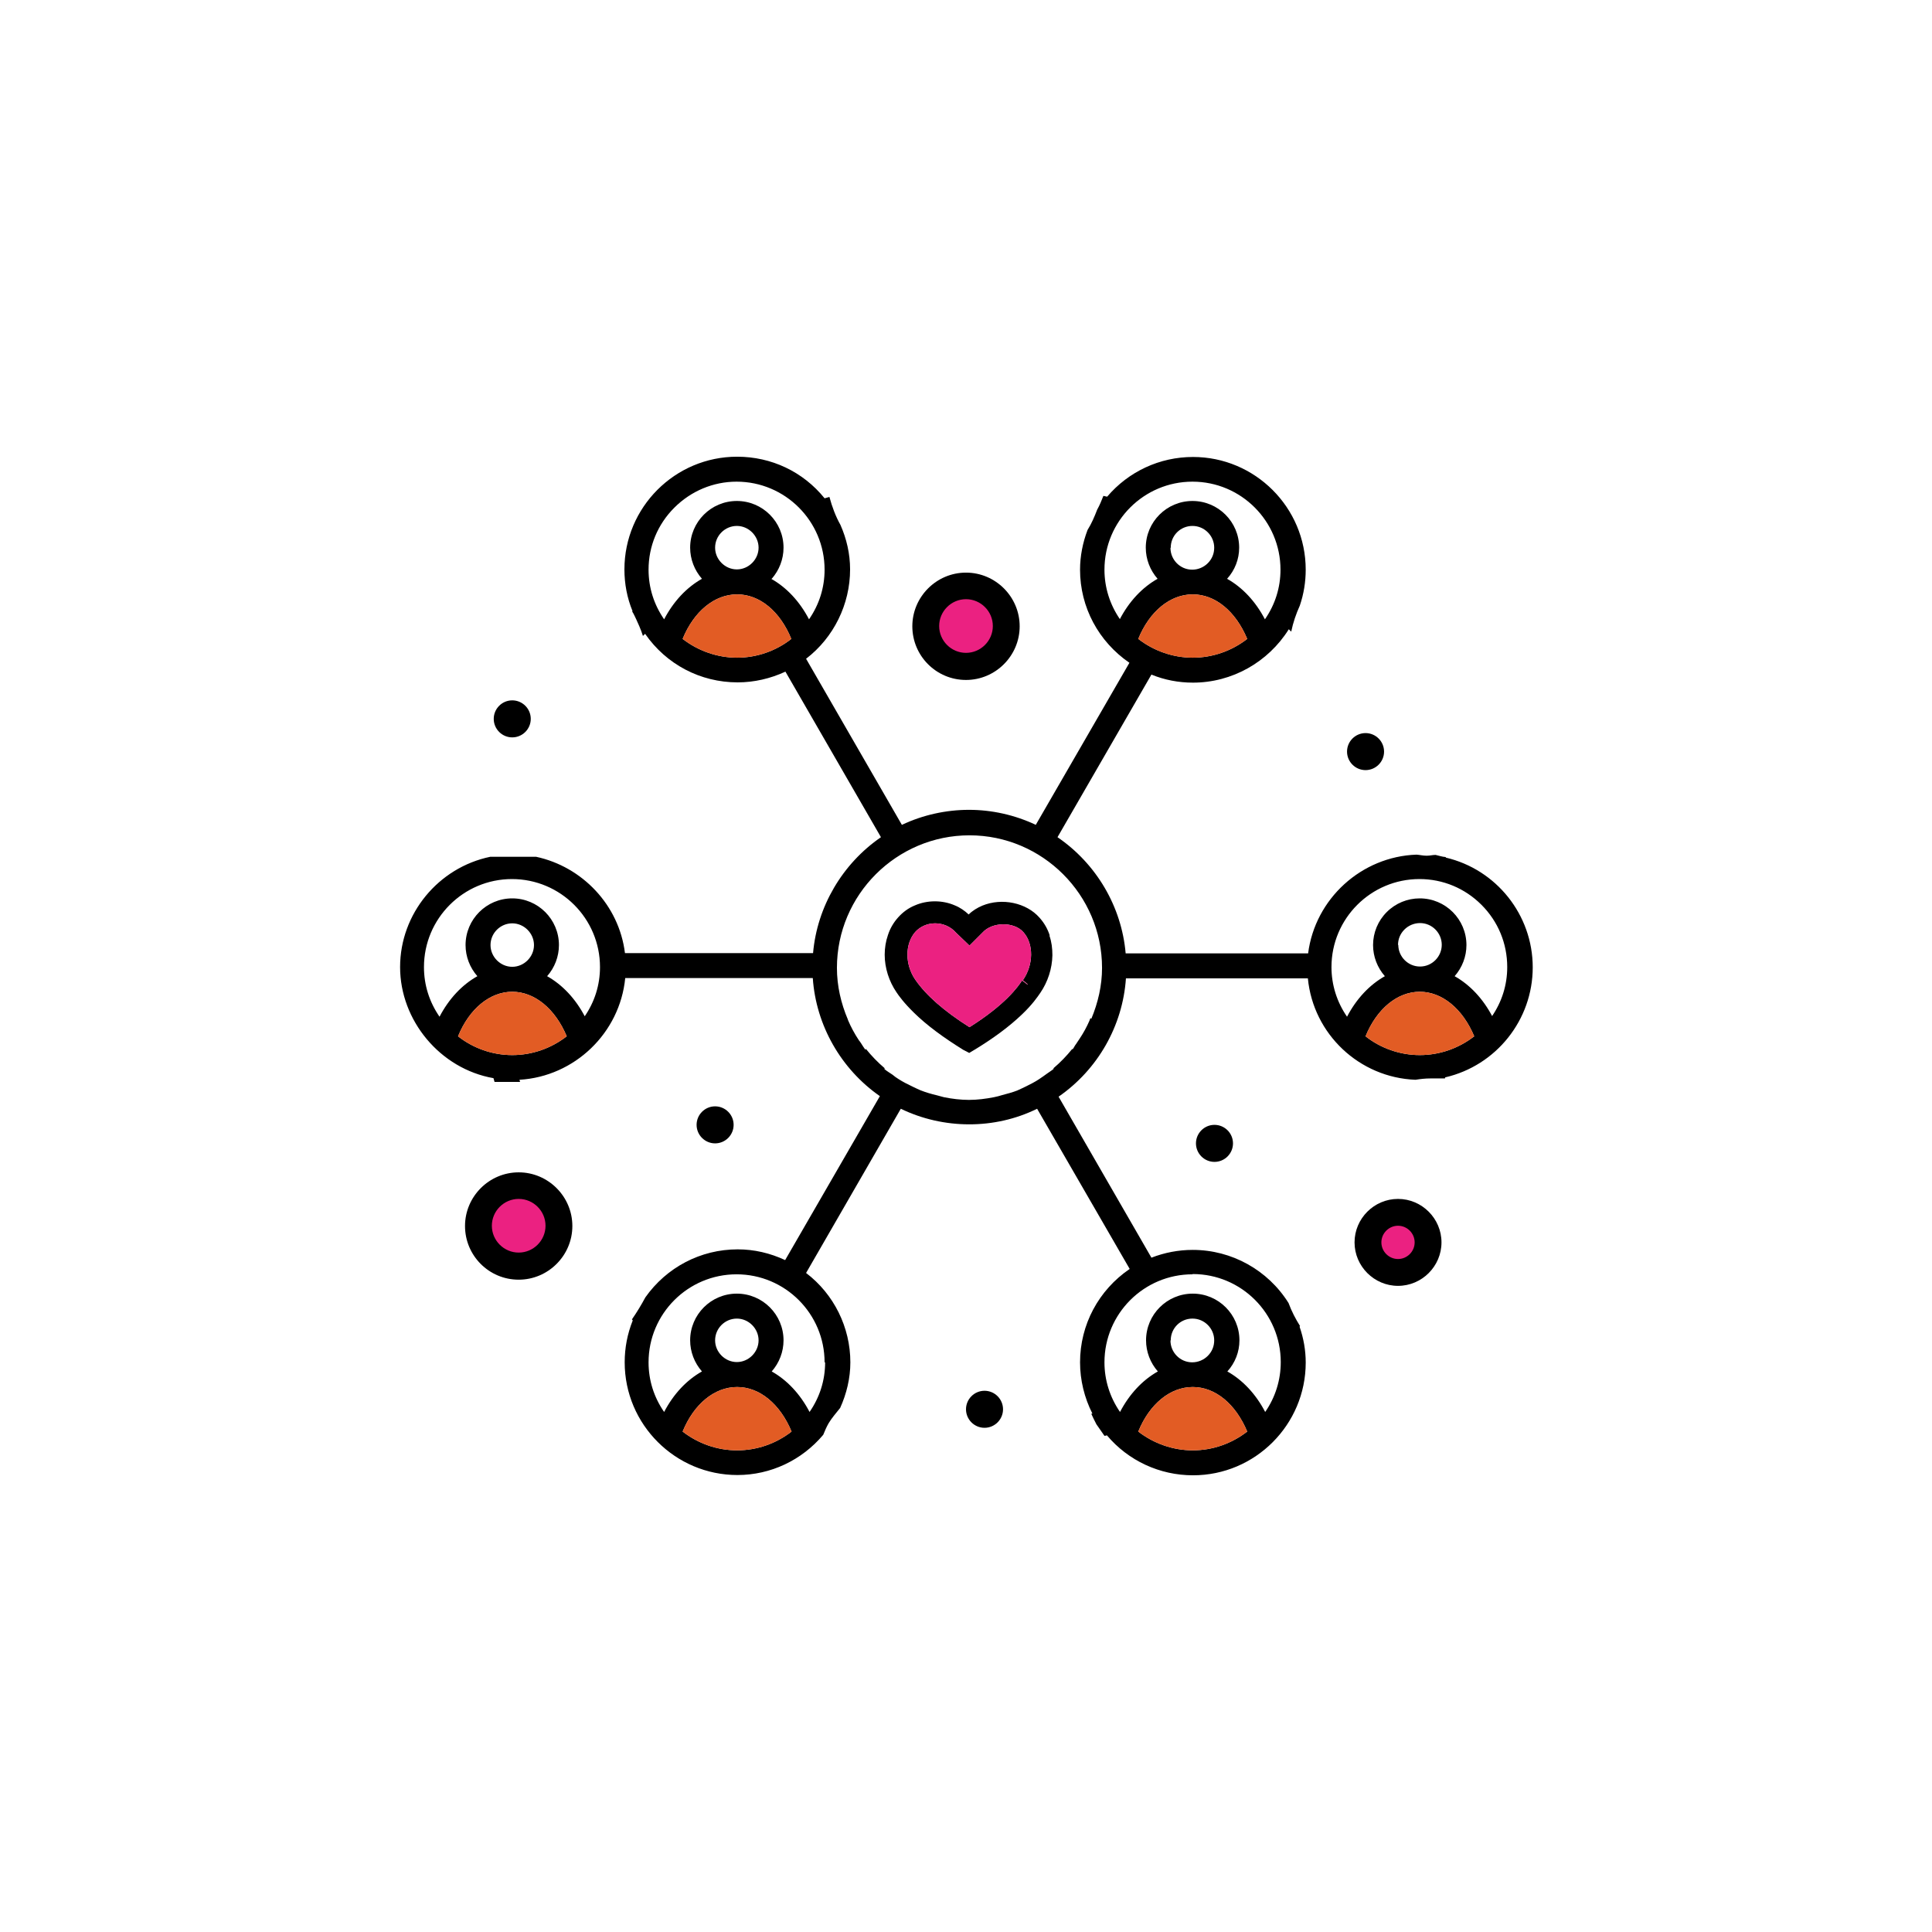<svg viewBox="0 0 72 72" version="1.1" xmlns="http://www.w3.org/2000/svg" data-name="Layer 1" id="Layer_1">
  <defs>
    <style>
      .cls-1 {
        fill: #000;
      }

      .cls-1, .cls-2, .cls-3 {
        stroke-width: 0px;
      }

      .cls-2 {
        fill: #eb2181;
      }

      .cls-3 {
        fill: #e25c24;
      }
    </style>
  </defs>
  <g>
    <path d="M53.88,31.95s0,0,0-.01c-.14-.01-.25-.05-.38-.08-.11,0-.21.03-.33.03-.14,0-.25-.03-.38-.04-2.05.07-3.78,1.64-4.04,3.68h-6.8c-.15-1.74-1.09-3.34-2.54-4.33l3.5-6.06c.49.2,1.01.3,1.55.3,1.45,0,2.8-.76,3.57-1.99.03.03.06.06.09.09.07-.34.18-.66.32-.97h0c.15-.44.22-.89.22-1.34,0-2.32-1.89-4.2-4.2-4.2-1.24,0-2.4.54-3.2,1.48-.05-.01-.09-.02-.14-.03-.07.18-.14.35-.23.51-.1.26-.21.52-.36.76-.18.47-.28.98-.28,1.48,0,1.4.69,2.68,1.84,3.47l-3.49,6.04c-.78-.37-1.64-.56-2.49-.56s-1.72.19-2.5.56l-3.57-6.19c1.03-.79,1.64-2.03,1.64-3.33,0-.58-.13-1.14-.36-1.66-.18-.32-.31-.67-.41-1.04-.06.02-.12.03-.18.05-.8-.99-1.98-1.55-3.26-1.55-2.32,0-4.2,1.89-4.2,4.2,0,.54.1,1.06.3,1.55,0,0,0,.01-.01.02h0c.06.09.1.19.15.29.04.09.08.18.12.27.05.11.09.23.13.35,0,0,0,0,0,0,.03-.03.05-.05.08-.08.79,1.14,2.06,1.81,3.45,1.81.61,0,1.22-.14,1.78-.4l3.56,6.17c-1.44.99-2.38,2.59-2.53,4.32h-7.01c-.22-1.79-1.59-3.22-3.31-3.59h-1.71c-1.93.4-3.36,2.12-3.36,4.11s1.49,3.79,3.48,4.14c.01.05.03.09.04.14.32,0,.64,0,.95,0,0-.03-.02-.05-.02-.08,2.05-.12,3.74-1.74,3.94-3.79h6.99c.12,1.76,1.05,3.39,2.5,4.4l-3.53,6.11c-.56-.26-1.15-.4-1.77-.4-1.38,0-2.65.67-3.44,1.79-.15.28-.32.56-.5.82.01.01.02.02.03.04-.2.5-.3,1.02-.3,1.56,0,2.32,1.89,4.2,4.2,4.2,1.24,0,2.4-.55,3.2-1.5.06-.15.12-.29.2-.43.12-.2.28-.38.43-.57.24-.53.38-1.11.38-1.7,0-1.3-.61-2.54-1.65-3.33l3.53-6.12c1.59.77,3.5.78,5.08,0l3.45,5.97c-1.16.79-1.85,2.08-1.85,3.48,0,.66.16,1.32.46,1.91-.01,0-.03,0-.04.01.06.13.12.26.19.39.1.14.2.29.3.43.03,0,.06-.01.09-.02.8.95,1.97,1.49,3.21,1.49,2.32,0,4.2-1.89,4.2-4.2,0-.46-.08-.91-.23-1.34,0,0,.01-.01.02-.02-.17-.27-.32-.56-.43-.86-.77-1.23-2.12-1.98-3.57-1.98-.53,0-1.05.1-1.54.29l-3.46-6c1.46-1.01,2.39-2.64,2.51-4.41h6.78c.2,2.08,1.92,3.7,4.01,3.78.19-.03.37-.05.56-.05h.54s0-.03.01-.04c1.9-.44,3.26-2.14,3.26-4.1s-1.36-3.65-3.24-4.09ZM44.45,24.51c-.73,0-1.45-.25-2.03-.7.42-1.03,1.19-1.66,2.03-1.66s1.6.63,2.03,1.66c-.58.45-1.29.7-2.03.7ZM43.63,20.41c0-.45.36-.81.81-.81s.81.37.81.81c0,.22-.08.42-.24.58-.15.15-.36.24-.58.24-.45,0-.81-.37-.81-.81ZM41.74,23.08c-.38-.55-.58-1.19-.58-1.85,0-1.81,1.47-3.28,3.28-3.28s3.28,1.47,3.28,3.28c0,.67-.2,1.3-.58,1.85-.35-.67-.84-1.19-1.41-1.51.29-.32.45-.73.45-1.16,0-.96-.78-1.74-1.74-1.74s-1.74.78-1.74,1.74c0,.43.16.84.44,1.16-.57.32-1.06.84-1.41,1.51ZM27.47,24.51c-.73,0-1.45-.25-2.03-.7.42-1.03,1.19-1.66,2.03-1.66s1.6.63,2.02,1.66c-.57.45-1.29.7-2.02.7ZM26.65,20.41c0-.45.37-.81.81-.81s.81.37.81.81-.37.81-.81.81-.81-.37-.81-.81ZM28.76,21.57c.28-.32.44-.73.44-1.16,0-.96-.78-1.74-1.74-1.74s-1.74.78-1.74,1.74c0,.43.16.84.44,1.16-.57.32-1.06.84-1.41,1.51-.38-.55-.58-1.18-.58-1.85,0-.87.34-1.69.96-2.31.62-.62,1.45-.97,2.32-.97,1.81,0,3.28,1.47,3.28,3.28,0,.67-.2,1.3-.58,1.85-.35-.67-.84-1.19-1.41-1.51ZM19.09,39.32c-.73,0-1.45-.25-2.02-.7.42-1.03,1.19-1.66,2.02-1.66s1.6.63,2.03,1.66c-.58.45-1.29.7-2.03.7ZM18.28,35.22c0-.45.37-.81.81-.81s.81.37.81.81-.37.81-.81.81-.81-.37-.81-.81ZM21.8,37.89c-.35-.67-.84-1.19-1.41-1.51.28-.32.44-.73.44-1.16,0-.96-.78-1.74-1.74-1.74s-1.74.78-1.74,1.74c0,.43.16.84.44,1.16-.57.32-1.06.84-1.41,1.51-.38-.55-.58-1.18-.58-1.85,0-1.81,1.47-3.28,3.28-3.28s3.28,1.47,3.28,3.28c0,.67-.2,1.3-.58,1.85ZM27.47,54.05c-.74,0-1.45-.25-2.03-.7.42-1.03,1.19-1.66,2.03-1.66s1.6.63,2.03,1.66c-.58.45-1.29.7-2.03.7ZM26.65,49.95c0-.45.37-.81.81-.81s.81.37.81.81-.37.81-.81.81-.81-.37-.81-.81ZM30.75,50.77c0,.67-.2,1.3-.58,1.85-.35-.67-.84-1.19-1.41-1.51.28-.32.44-.73.44-1.16,0-.96-.78-1.74-1.74-1.74s-1.74.78-1.74,1.74c0,.43.16.84.44,1.16-.57.32-1.06.84-1.41,1.51-.38-.55-.58-1.18-.58-1.85,0-1.81,1.47-3.28,3.28-3.28s3.28,1.47,3.28,3.28ZM44.45,54.05c-.73,0-1.45-.25-2.03-.7.42-1.03,1.19-1.66,2.03-1.66s1.6.63,2.03,1.66c-.58.45-1.29.7-2.03.7ZM43.63,49.95c0-.45.36-.81.81-.81s.81.37.81.81c0,.22-.08.42-.24.58-.15.15-.36.24-.58.24-.45,0-.81-.37-.81-.81ZM44.45,47.48c1.81,0,3.28,1.47,3.28,3.28,0,.67-.2,1.31-.58,1.86-.35-.67-.84-1.19-1.41-1.51.29-.32.45-.73.45-1.16,0-.96-.78-1.74-1.74-1.74s-1.74.78-1.74,1.74c0,.43.16.84.44,1.16-.57.32-1.06.84-1.41,1.51-.38-.55-.58-1.19-.58-1.85,0-1.81,1.47-3.28,3.28-3.28ZM40.64,37.94s-.03.06-.04.1c-.1.23-.22.45-.36.66-.05.07-.09.14-.14.21-.05.06-.08.14-.13.2,0,0,0-.01-.01-.02-.21.26-.44.5-.7.72,0,0,0,.02.01.02-.08.07-.17.12-.25.18-.1.07-.19.14-.3.21-.15.1-.31.18-.47.26-.11.05-.22.11-.34.16-.18.07-.37.12-.56.17-.1.03-.2.06-.31.08-.31.06-.62.1-.93.1s-.63-.04-.93-.1c-.09-.02-.17-.05-.26-.07-.21-.05-.42-.11-.62-.19-.1-.04-.19-.09-.28-.13-.19-.09-.37-.18-.54-.29-.08-.05-.15-.1-.22-.16-.1-.07-.21-.13-.3-.21,0-.01,0-.02.01-.03-.26-.22-.49-.46-.7-.72,0,0-.01.02-.02.03-.06-.08-.11-.16-.16-.24-.03-.04-.05-.08-.08-.11-.16-.24-.3-.5-.41-.76,0,0,0,0,0-.01-.26-.61-.41-1.26-.41-1.93,0-2.72,2.22-4.94,4.94-4.94s4.94,2.22,4.94,4.94c0,.66-.15,1.3-.4,1.9ZM52.91,39.32c-.73,0-1.45-.25-2.02-.7.42-1.03,1.19-1.66,2.02-1.66s1.6.63,2.03,1.66c-.58.45-1.29.7-2.03.7ZM52.1,35.22c0-.22.08-.42.24-.58.15-.15.36-.24.58-.24.45,0,.81.37.81.81s-.36.81-.81.81-.81-.37-.81-.81ZM55.62,37.89c-.35-.67-.84-1.19-1.41-1.51.28-.32.44-.73.44-1.16,0-.96-.78-1.74-1.74-1.74-.46,0-.9.18-1.23.51-.33.33-.51.77-.51,1.23,0,.43.16.84.44,1.16-.57.32-1.06.84-1.41,1.51-.38-.55-.58-1.19-.58-1.85,0-1.81,1.47-3.28,3.28-3.28h0c.87,0,1.69.34,2.31.96.62.62.96,1.44.96,2.32,0,.67-.2,1.3-.58,1.85Z" class="cls-1"></path>
    <path d="M39.12,34.86c-.08-.25-.21-.47-.38-.66-.49-.56-1.4-.75-2.13-.45-.19.08-.37.19-.51.33-.15-.14-.32-.26-.52-.34-.46-.2-1.02-.2-1.48,0-.25.1-.46.26-.63.45-.17.19-.3.41-.38.66-.08.23-.12.48-.12.73,0,.49.16.99.44,1.4.08.12.27.39.66.77.47.46,1.08.91,1.82,1.37l.23.12.2-.12c.71-.43,1.3-.87,1.76-1.31.39-.37.58-.65.69-.81.28-.41.44-.9.45-1.4,0-.26-.03-.5-.11-.73ZM38.29,36.69l-.2-.15h0c-.15.23-.61.89-1.96,1.74-.95-.6-1.62-1.19-2.02-1.77-.39-.57-.39-1.33,0-1.78.18-.2.45-.32.74-.32s.58.12.78.35l.5.48.48-.48c.36-.41,1.18-.42,1.53-.02.39.44.38,1.21-.02,1.79l.19.16h0s0,0,0,0h0Z" class="cls-1"></path>
    <path d="M38.29,36.69l-.2-.15h0c-.15.23-.61.89-1.96,1.74-.95-.6-1.62-1.19-2.02-1.77-.39-.57-.39-1.33,0-1.78.18-.2.45-.32.74-.32s.58.12.78.35l.5.48.48-.48c.36-.41,1.18-.42,1.53-.02.39.44.38,1.21-.02,1.79l.19.16h0s0,0,0,0h0Z" class="cls-2"></path>
    <path d="M44.45,22.15c.84,0,1.6.63,2.03,1.66-.58.45-1.29.7-2.03.7s-1.45-.25-2.03-.7c.42-1.03,1.19-1.66,2.03-1.66Z" class="cls-3"></path>
    <path d="M27.47,22.15c.84,0,1.6.63,2.02,1.66-.57.45-1.29.7-2.02.7s-1.45-.25-2.03-.7c.42-1.03,1.19-1.66,2.03-1.66Z" class="cls-3"></path>
    <path d="M17.07,38.62c.42-1.03,1.19-1.66,2.02-1.66s1.6.63,2.03,1.66c-.58.45-1.29.7-2.03.7s-1.45-.25-2.02-.7Z" class="cls-3"></path>
    <path d="M27.47,54.05c-.74,0-1.45-.25-2.03-.7.42-1.03,1.19-1.66,2.03-1.66s1.6.63,2.03,1.66c-.58.45-1.29.7-2.03.7Z" class="cls-3"></path>
    <path d="M44.45,54.05c-.73,0-1.45-.25-2.03-.7.42-1.03,1.19-1.66,2.03-1.66s1.6.63,2.03,1.66c-.58.45-1.29.7-2.03.7Z" class="cls-3"></path>
    <path d="M52.91,39.32c-.73,0-1.45-.25-2.02-.7.42-1.03,1.19-1.66,2.02-1.66s1.6.63,2.03,1.66c-.58.45-1.29.7-2.03.7Z" class="cls-3"></path>
  </g>
  <g>
    <circle r="1.5" cy="45.68" cx="19.33" class="cls-2"></circle>
    <path d="M19.33,47.69c-1.11,0-2-.9-2-2s.9-2,2-2,2,.9,2,2-.9,2-2,2ZM19.33,44.68c-.55,0-1,.45-1,1s.45,1,1,1,1-.45,1-1-.45-1-1-1Z" class="cls-1"></path>
  </g>
  <g>
    <circle r="1.5" cy="23.33" cx="36" class="cls-2"></circle>
    <path d="M36,25.34c-1.11,0-2-.9-2-2s.9-2,2-2,2,.9,2,2-.9,2-2,2ZM36,22.33c-.55,0-1,.45-1,1s.45,1,1,1,1-.45,1-1-.45-1-1-1Z" class="cls-1"></path>
  </g>
  <g>
    <circle r="1.12" cy="46.3" cx="52.1" class="cls-2"></circle>
    <path d="M52.1,47.92c-.89,0-1.62-.73-1.62-1.62s.73-1.62,1.62-1.62,1.62.73,1.62,1.62-.73,1.62-1.62,1.62ZM52.1,45.68c-.34,0-.62.28-.62.62s.28.62.62.62.62-.28.62-.62-.28-.62-.62-.62Z" class="cls-1"></path>
  </g>
  <path d="M19.09,27.48c.38,0,.69-.31.69-.69s-.31-.69-.69-.69-.69.31-.69.69.31.69.69.69Z" class="cls-1"></path>
  <path d="M50.89,28.7c.38,0,.69-.31.69-.69s-.31-.69-.69-.69-.69.31-.69.69.31.69.69.69Z" class="cls-1"></path>
  <path d="M36.69,53.21c.38,0,.69-.31.69-.69s-.31-.69-.69-.69-.69.31-.69.69.31.69.69.69Z" class="cls-1"></path>
  <path d="M26.65,42.61c.38,0,.69-.31.69-.69s-.31-.69-.69-.69-.69.31-.69.69.31.69.69.69Z" class="cls-1"></path>
  <path d="M45.26,43.3c.38,0,.69-.31.69-.69s-.31-.69-.69-.69-.69.31-.69.69.31.69.69.69Z" class="cls-1"></path>
</svg>